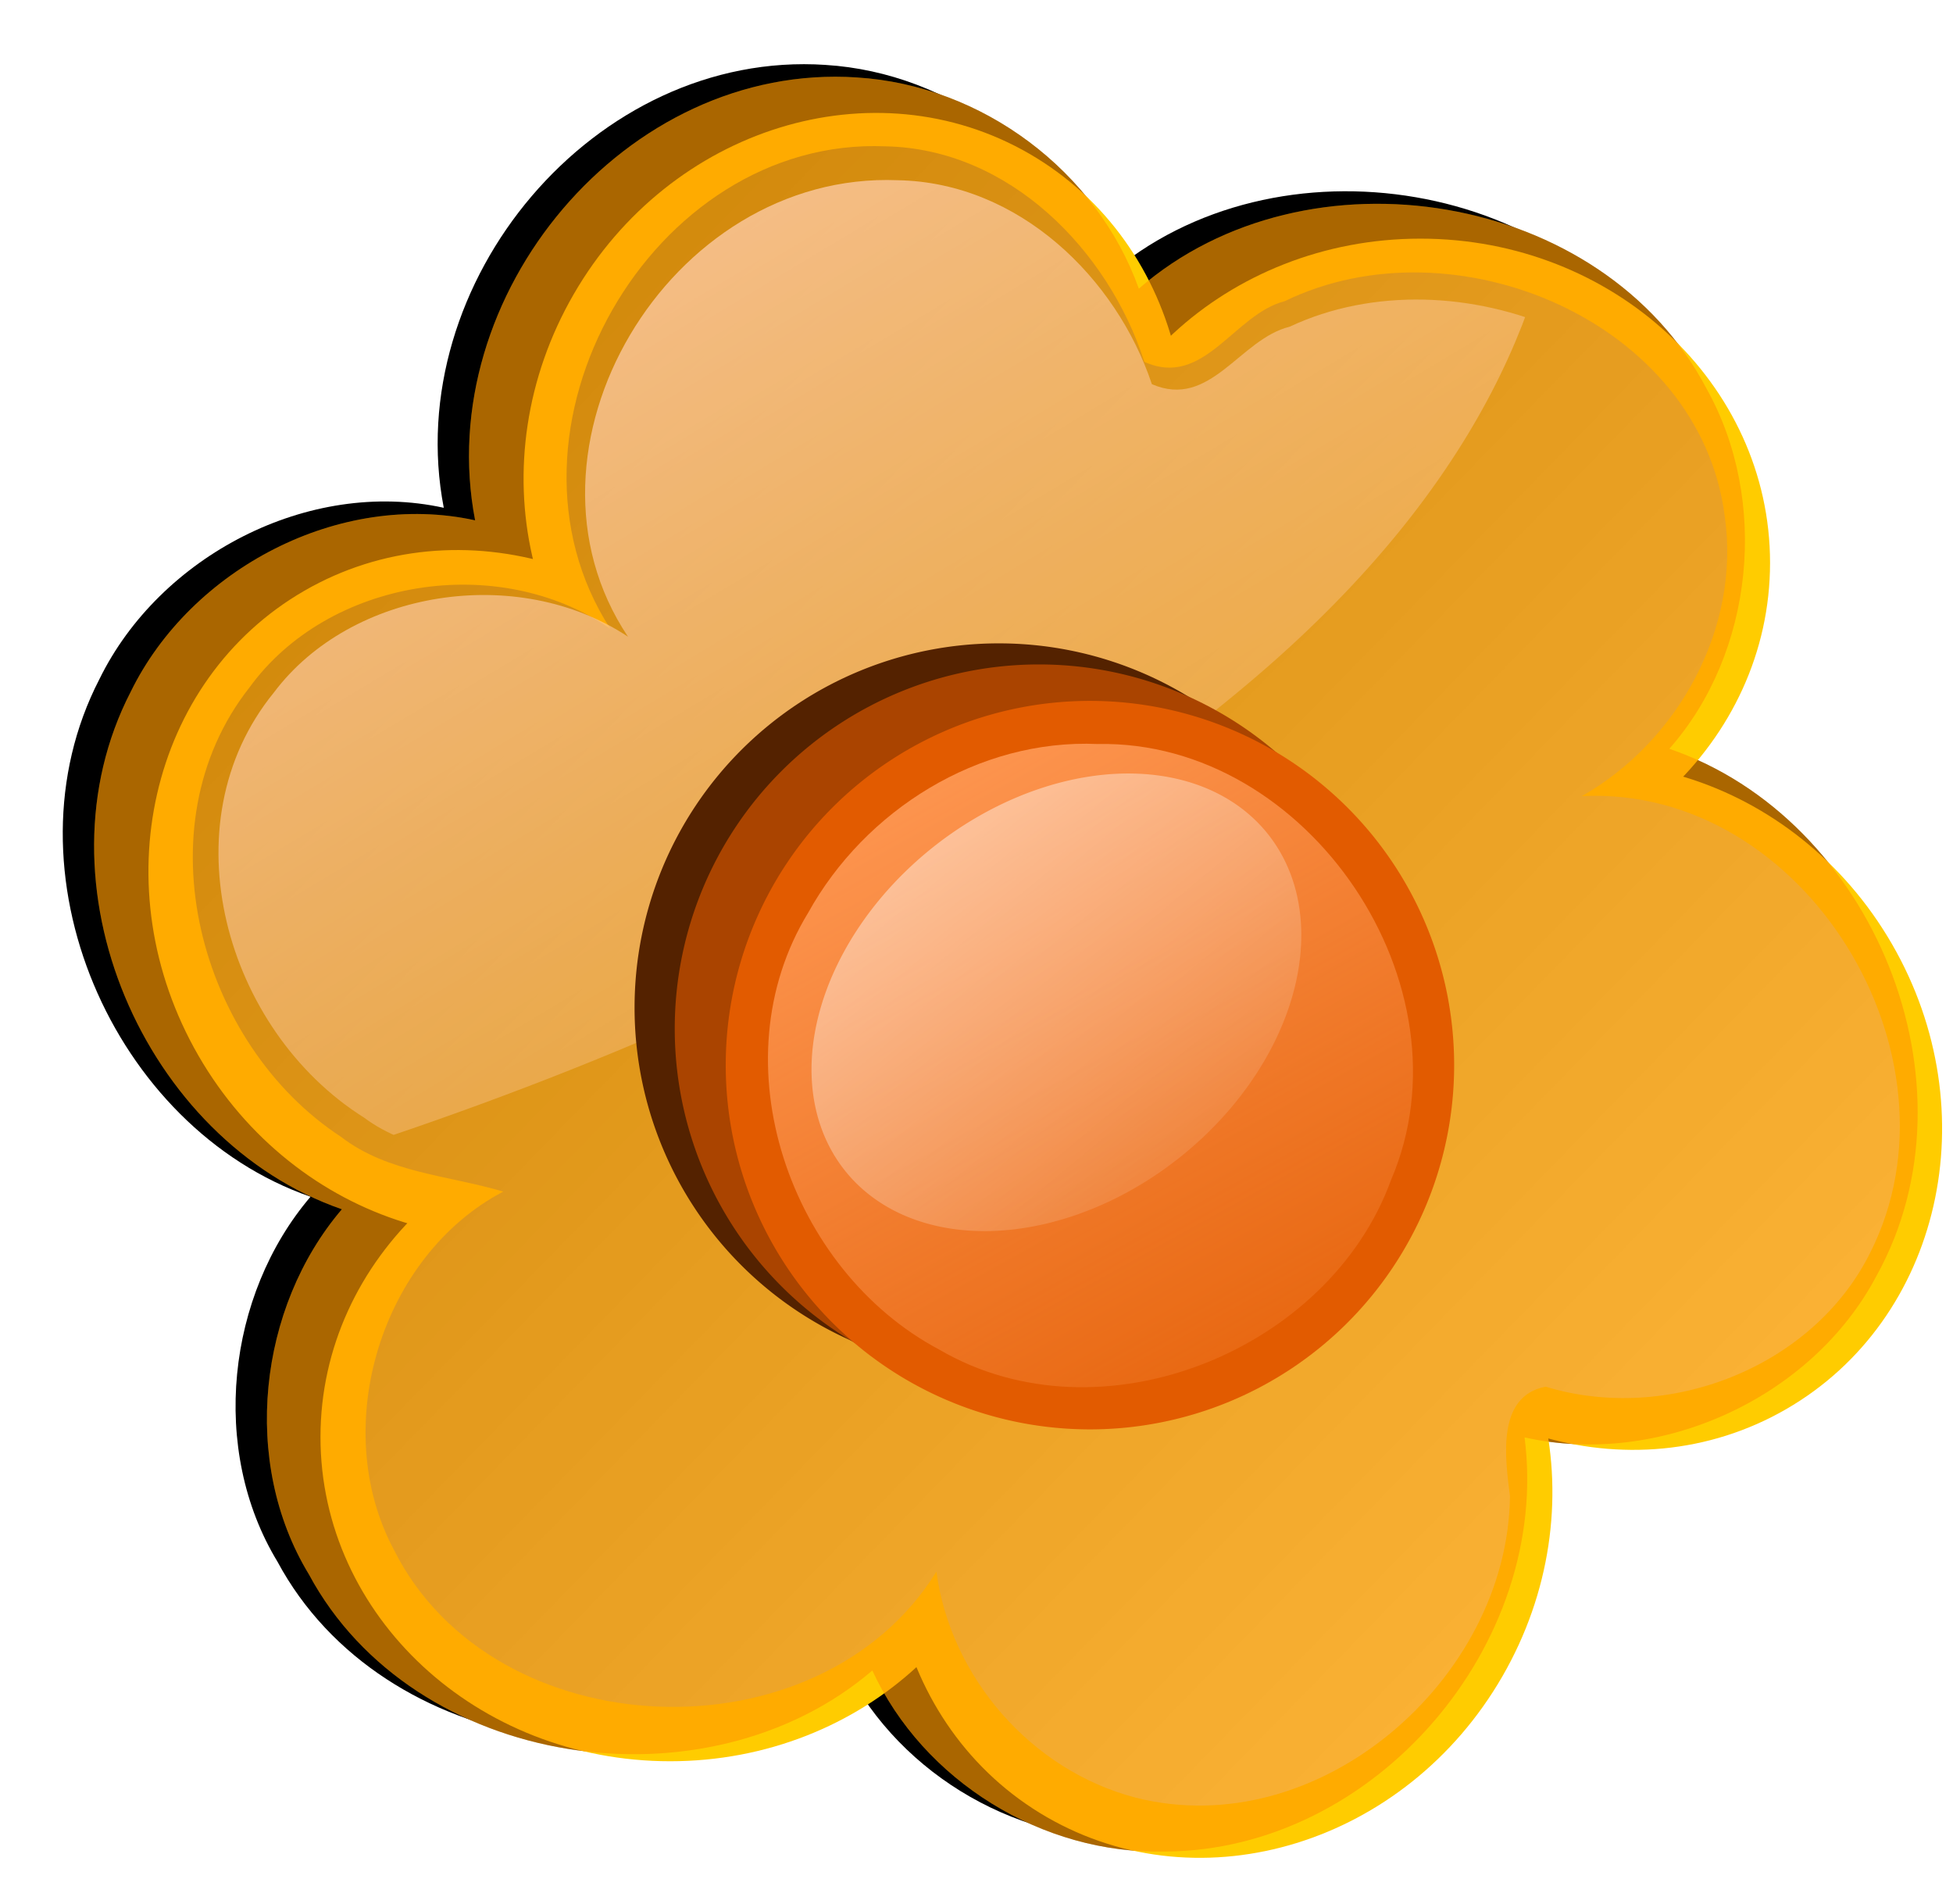 <?xml version="1.0" encoding="UTF-8" standalone="no"?>
<!-- Created with Inkscape (http://www.inkscape.org/) -->
<svg
    xmlns:rdf="http://www.w3.org/1999/02/22-rdf-syntax-ns#"
    xmlns="http://www.w3.org/2000/svg"
    xmlns:cc="http://creativecommons.org/ns#"
    xmlns:xlink="http://www.w3.org/1999/xlink"
    xmlns:dc="http://purl.org/dc/elements/1.1/"
    xmlns:svg="http://www.w3.org/2000/svg"
    xmlns:inkscape="http://www.inkscape.org/namespaces/inkscape"
    xmlns:sodipodi="http://sodipodi.sourceforge.net/DTD/sodipodi-0.dtd"
    xmlns:ns1="http://sozi.baierouge.fr"
    id="svg13670"
    viewBox="0 0 623.13 607.53"
    version="1.1"
  >
  <defs
      id="defs13672"
    >
    <linearGradient
        id="linearGradient18014"
      >
      <stop
          id="stop18016"
          style="stop-color:#ffffff"
          offset="0"
      />
      <stop
          id="stop18018"
          style="stop-color:#ffffff;stop-opacity:0"
          offset="1"
      />
    </linearGradient
    >
    <filter
        id="filter18742-6"
        color-interpolation-filters="sRGB"
      >
      <feGaussianBlur
          id="feGaussianBlur18744-7"
          stdDeviation="1.585"
      />
    </filter
    >
    <clipPath
        id="clipPath18010"
      >
      <path
          id="path18012"
          style="stroke:#000000;stroke-width:.273px;fill:none"
          d="m2538.1-695.19s-16.541 34.223 23.956 70.158c40.498 35.935 103.24 50.194 103.24 50.194l34.223-77.003-86.699-60.461z"
      />
    </clipPath
    >
    <filter
        id="filter18582"
        color-interpolation-filters="sRGB"
      >
      <feGaussianBlur
          id="feGaussianBlur18584"
          stdDeviation="2.348"
      />
    </filter
    >
    <linearGradient
        id="linearGradient18603"
        y2="-667.1"
        gradientUnits="userSpaceOnUse"
        x2="2673.2"
        y1="-526.3"
        x1="2528.8"
      >
      <stop
          id="stop18044"
          style="stop-color:#ffdd55"
          offset="0"
      />
      <stop
          id="stop18046"
          style="stop-color:#aa8800"
          offset="1"
      />
    </linearGradient
    >
    <linearGradient
        id="linearGradient18605"
        y2="-547.32"
        gradientUnits="userSpaceOnUse"
        x2="2584.2"
        y1="-645.51"
        x1="2592.1"
      >
      <stop
          id="stop18036"
          style="stop-color:#d4aa00"
          offset="0"
      />
      <stop
          id="stop18038"
          style="stop-color:#ffdd55;stop-opacity:0"
          offset="1"
      />
    </linearGradient
    >
    <linearGradient
        id="linearGradient18607"
        y2="-572.56"
        xlink:href="#linearGradient18014"
        gradientUnits="userSpaceOnUse"
        x2="2560.4"
        y1="-690.63"
        x1="2634"
    />
    <linearGradient
        id="linearGradient18613"
        y2="415.55"
        gradientUnits="userSpaceOnUse"
        x2="300.79"
        y1="218.18"
        x1="259.69"
      >
      <stop
          id="stop18026"
          style="stop-color:#ffffff"
          offset="0"
      />
      <stop
          id="stop18028"
          style="stop-color:#ffffff;stop-opacity:0"
          offset="1"
      />
    </linearGradient
    >
    <linearGradient
        id="linearGradient18617"
        y2="-114.62"
        gradientUnits="userSpaceOnUse"
        x2="3004.4"
        gradientTransform="matrix(-3.667 0 0 3.667 11530 807.63)"
        y1="-184.94"
        x1="3043.5"
      >
      <stop
          id="stop19343-4"
          style="stop-color:#ff9955"
          offset="0"
      />
      <stop
          id="stop19345-1"
          style="stop-color:#ff9955;stop-opacity:0"
          offset="1"
      />
    </linearGradient
    >
  </defs
  >
  <g
      id="layer1"
      transform="translate(-68.764 91.248)"
    >
    <g
        id="g18636"
      >
      <g
          id="g18050"
          style="filter:url(#filter18582);fill:#000000"
          transform="matrix(-3.667 0 0 3.667 9863.8 2341.8)"
        >
        <path
            id="path18052"
            style="fill:#000000"
            d="m2599.3-657.85c-10.883 0.671-20.867 8.127-24.531 18.375-14.633-12.715-40.413-8.496-49.406 8.719-5.438 9.721-4.124 22.964 3.25 31.312-17.74 6.059-27.248 29.227-18.031 45.844 5.644 10.71 18.956 16.689 30.625 14.062-2.313 18.04 13.029 35.949 31.281 36.031 10.678 0.267 21.037-6.145 25.469-15.75 14.451 12.362 39.909 8.605 49.031-8.375 5.913-9.738 4.411-23.209-2.875-31.75 17.218-5.979 26.981-28.331 18.379-45.008-5.247-10.739-18.216-17.515-29.973-14.93 3.783-19.599-13.12-39.87-33.219-38.531z"
        />
      </g
      >
      <g
          id="g20470"
          style="fill:#806600"
          transform="matrix(-3.667 0 0 3.667 9873.8 2345.8)"
        >
        <path
            id="path20472"
            style="fill:#806600"
            d="m2599.3-657.85c-10.883 0.671-20.867 8.127-24.531 18.375-14.633-12.715-40.413-8.496-49.406 8.719-5.438 9.721-4.124 22.964 3.25 31.312-17.74 6.059-27.248 29.227-18.031 45.844 5.644 10.71 18.956 16.689 30.625 14.062-2.313 18.04 13.029 35.949 31.281 36.031 10.678 0.267 21.037-6.145 25.469-15.75 14.451 12.362 39.909 8.605 49.031-8.375 5.913-9.738 4.411-23.209-2.875-31.75 17.218-5.979 26.981-28.331 18.379-45.008-5.247-10.739-18.216-17.515-29.973-14.93 3.783-19.599-13.12-39.87-33.219-38.531z"
        />
      </g
      >
      <g
          id="g20474"
          style="fill:#ffcc00"
          transform="matrix(-3.667 0 0 3.667 9863.1 2417.9)"
        >
        <path
            id="path20476"
            style="fill:#ffcc00"
            d="m2605.6-687.79c0 15.577-13.621 28.205-30.423 28.205s-30.423-12.628-30.423-28.205 13.621-28.205 30.423-28.205 30.423 12.628 30.423 28.205zm-65.284-76.058c0 15.577-13.621 28.205-30.423 28.205s-30.423-12.628-30.423-28.205 13.621-28.205 30.423-28.205 30.423 12.628 30.423 28.205zm63.856 2.598c13.49 7.789 17.616 25.899 9.215 40.45-8.401 14.551-26.148 20.034-39.638 12.245-13.49-7.789-17.616-25.899-9.215-40.45 8.401-14.551 26.148-20.033 39.638-12.245zm-95.681 18.338c13.49 7.789 17.616 25.899 9.215 40.45-8.401 14.551-26.148 20.034-39.638 12.245-13.49-7.789-17.616-25.899-9.214-40.45 8.401-14.551 26.148-20.033 39.638-12.245zm35.445-56.537c13.49-7.789 31.237-2.306 39.638 12.245 8.401 14.551 4.276 32.661-9.215 40.45-13.49 7.789-31.237 2.306-39.638-12.245-8.401-14.551-4.276-32.661 9.215-40.45zm-17.236 48.74c13.49-7.789 31.237-2.306 39.638 12.245 8.401 14.551 4.276 32.661-9.215 40.45-13.49 7.789-31.237 2.306-39.638-12.245-8.401-14.551-4.276-32.661 9.215-40.45zm-15.991 45.826c13.49-7.789 31.237-2.306 39.638 12.245 8.401 14.551 4.276 32.661-9.214 40.45-13.49 7.789-31.237 2.306-39.638-12.245-8.401-14.551-4.276-32.661 9.215-40.45z"
            transform="matrix(-.5 .866 -.866 -.5 3222.7 -3162)"
        />
      </g
      >
      <g
          id="g20480"
          style="fill:url(#linearGradient18605)"
          transform="matrix(-3.667 0 0 3.667 9863.1 2414.6)"
        >
        <path
            id="path20482"
            style="fill:url(#linearGradient18603)"
            d="m2593.9-670.62c-10.773 0.207-19.395 9.028-22.531 18.75-5.193 2.335-7.783-4.15-12.219-5.281-14.773-7.189-36.108 1.773-38.281 18.719-1.391 9.714 4.064 19.595 12.438 24.344-19.42-0.971-33.74 22.612-25.094 39.719 4.964 10 17.632 14.9 28.25 11.656 4.316 0.842 3.497 6.284 3.094 9.531 0.19 15.954 16.663 30.282 32.594 26.219 9.072-2.376 16.089-10.47 17.312-19.656 10.228 16.545 38.519 15.395 47.188-1.875 5.732-10.684 1.114-25.634-9.5-31.188 4.755-1.413 10.054-1.629 14.094-4.75 12.347-8.046 17.518-27.007 8-39.094-6.854-9.46-21.628-11.857-31.406-5.125 11.077-17.165-3.575-42.823-23.938-41.969z"
        />
      </g
      >
      <g
          id="g18004"
          style="fill:url(#linearGradient18607)"
          transform="matrix(-3.597 0 0 3.47 9685.5 2293.3)"
          clip-path="url(#clipPath18010)"
        >
        <path
            id="path18006"
            style="fill:url(#linearGradient18607)"
            d="m2593.9-670.62c-10.773 0.207-19.395 9.028-22.531 18.75-5.193 2.335-7.783-4.15-12.219-5.281-14.773-7.189-36.108 1.773-38.281 18.719-1.391 9.714 4.064 19.595 12.438 24.344-19.42-0.971-33.74 22.612-25.094 39.719 4.964 10 17.632 14.9 28.25 11.656 4.316 0.842 3.497 6.284 3.094 9.531 0.19 15.954 16.663 30.282 32.594 26.219 9.072-2.376 16.089-10.47 17.312-19.656 10.228 16.545 38.519 15.395 47.188-1.875 5.732-10.684 1.114-25.634-9.5-31.188 4.755-1.413 10.054-1.629 14.094-4.75 12.347-8.046 17.518-27.007 8-39.094-6.854-9.46-21.628-11.857-31.406-5.125 11.077-17.165-3.575-42.823-23.938-41.969z"
        />
      </g
      >
      <path
          id="path20478"
          style="filter:url(#filter18742-6);fill:#000000"
          d="m2613.9-575.29a31.691 31.691 0 1 1 -63.382 0 31.691 31.691 0 1 1 63.382 0z"
          transform="matrix(-3.667 0 0 3.667 9856.4 2339.8)"
      />
      <path
          id="path20484"
          style="fill:#803300"
          d="m284.05 236.93a116.2 116.2 0 1 0 232.41 0 116.2 116.2 0 1 0 -232.41 0z"
      />
      <path
          id="path20486"
          style="fill:#d45500"
          d="m300.32 248.56a116.2 116.2 0 1 0 232.41 0 116.2 116.2 0 1 0 -232.41 0z"
      />
      <g
          id="g18632"
          style="opacity:0.33;fill:#ff6600"
          transform="matrix(-3.667 0 0 3.667 9873.8 2345.8)"
        >
        <path
            id="path18634"
            style="fill:#ff6600"
            d="m2599.3-657.85c-10.883 0.671-20.867 8.127-24.531 18.375-14.633-12.715-40.413-8.496-49.406 8.719-5.438 9.721-4.124 22.964 3.25 31.312-17.74 6.059-27.248 29.227-18.031 45.844 5.644 10.71 18.956 16.689 30.625 14.062-2.313 18.04 13.029 35.949 31.281 36.031 10.678 0.267 21.037-6.145 25.469-15.75 14.451 12.362 39.909 8.605 49.031-8.375 5.913-9.738 4.411-23.209-2.875-31.75 17.218-5.979 26.981-28.331 18.379-45.008-5.247-10.739-18.216-17.515-29.973-14.93 3.783-19.599-13.12-39.87-33.219-38.531z"
        />
      </g
      >
      <path
          id="path20488"
          style="fill:url(#linearGradient18617)"
          d="m419.08 146.11c67.087-1.286 120.12 77.207 93.503 139.11-19.735 54.383-92.513 84.255-144.15 54.085-47.55-25.211-71.017-91.591-41.795-139.39 18.111-32.655 54.284-55.505 92.442-53.799z"
      />
      <path
          id="path18022"
          style="opacity:.55;fill:url(#linearGradient18613)"
          d="m372.29 316.36a87.843 56.471 0 1 1 -175.69 0 87.843 56.471 0 1 1 175.69 0z"
          transform="matrix(.863 -.429 .335 1.107 54.369 .332)"
      />
    </g
    >
  </g
  >
</svg
>
